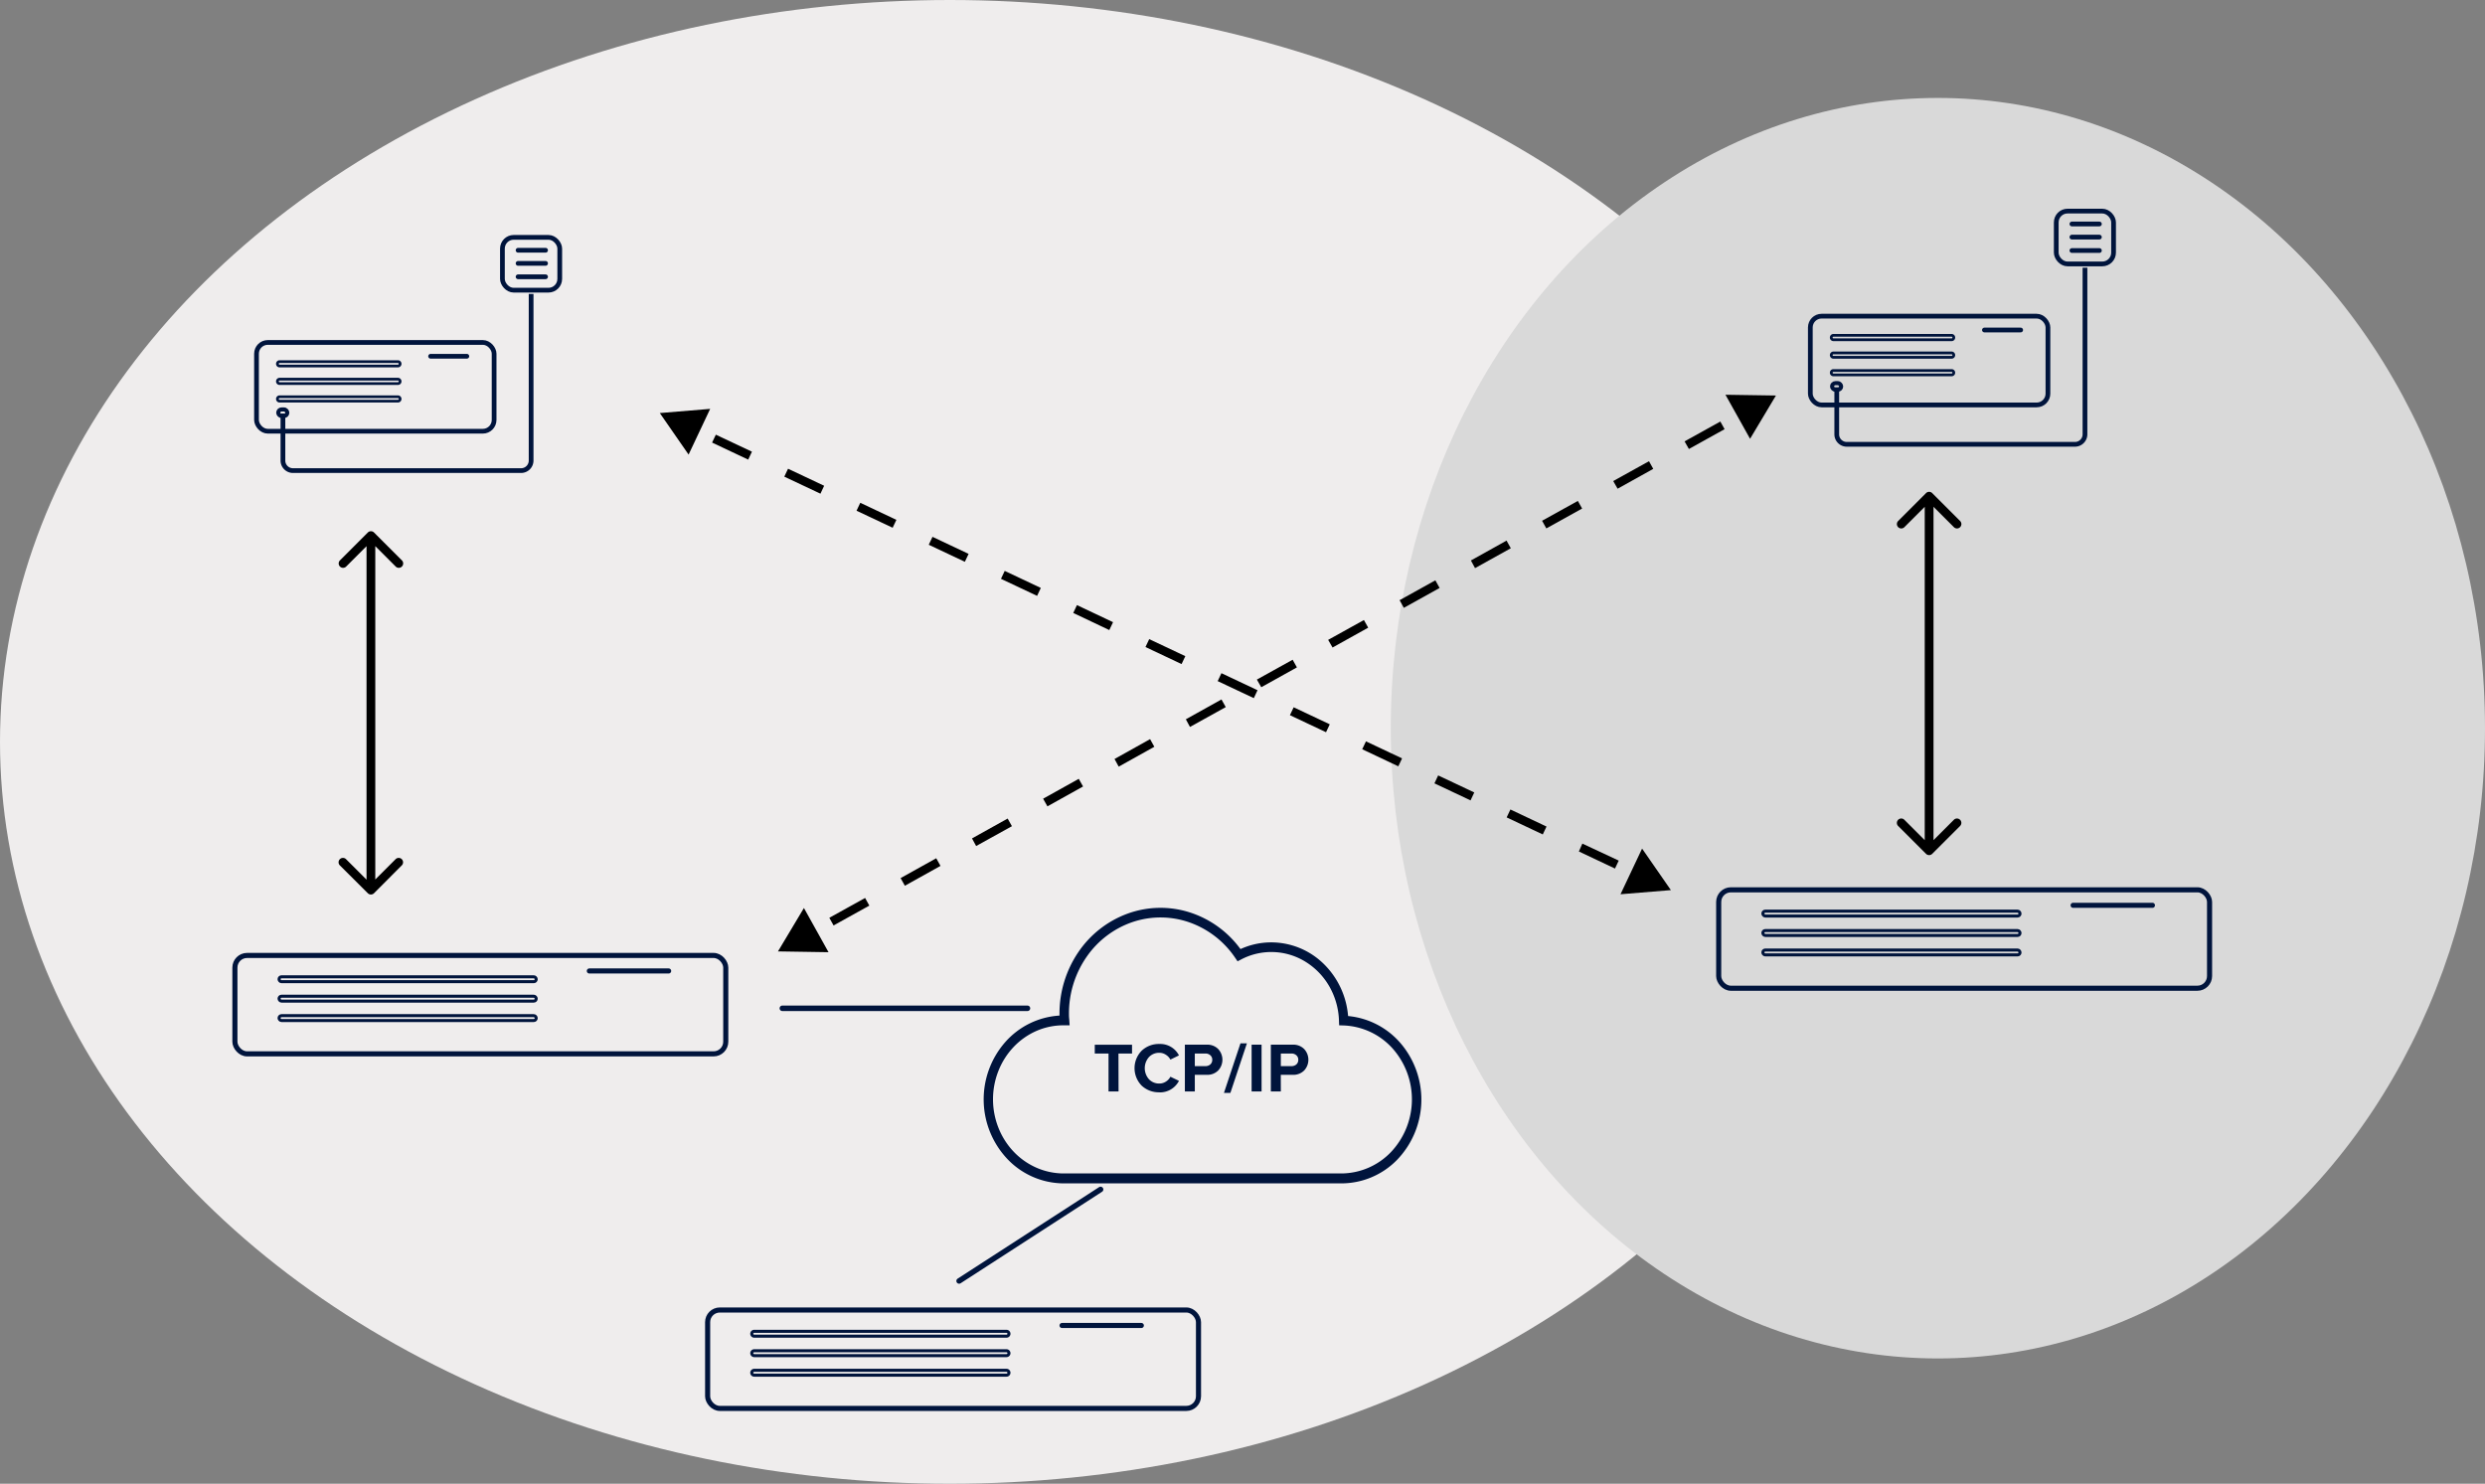 <svg id="Слой_1" data-name="Слой 1" xmlns="http://www.w3.org/2000/svg" viewBox="0 0 903 539.18"><rect x="0" y="0" width="903" height="539.18" fill="#808080" stroke="none"/><defs><style>.cls-1{fill:#efeded;}.cls-2{fill:#d9d9d9;}.cls-11,.cls-3,.cls-4,.cls-5,.cls-6,.cls-7,.cls-8,.cls-9{fill:none;stroke:#00143c;}.cls-3,.cls-5{stroke-width:1.85px;}.cls-4{stroke-width:1.11px;}.cls-11,.cls-5,.cls-9{stroke-linecap:round;}.cls-6,.cls-9{stroke-width:1.72px;}.cls-8{stroke-width:1.49px;}.cls-10{fill:#00143c;}.cls-11{stroke-width:2px;}</style></defs><ellipse class="cls-1" cx="345.14" cy="269.59" rx="345.14" ry="269.59"/><ellipse class="cls-2" cx="704.19" cy="264.62" rx="198.81" ry="229.03"/><rect class="cls-3" x="85.36" y="347.2" width="178.37" height="35.76" rx="4.42"/><rect class="cls-4" x="101.41" y="354.96" width="93.44" height="1.77" rx="0.88"/><rect class="cls-4" x="101.41" y="362.02" width="93.44" height="1.77" rx="0.88"/><rect class="cls-4" x="101.41" y="369.08" width="93.44" height="1.77" rx="0.88"/><line class="cls-5" x1="214.15" y1="352.84" x2="242.97" y2="352.84"/><rect class="cls-3" x="257.14" y="476.04" width="178.37" height="35.76" rx="4.42"/><path class="cls-4" d="M320.07,565.83h91.67a.88.88,0,0,1,.89.88h0a.88.88,0,0,1-.89.88H320.07a.88.88,0,0,1-.89-.88h0A.88.88,0,0,1,320.07,565.83Z" transform="translate(-46 -82.04)"/><path class="cls-4" d="M320.07,572.89h91.67a.89.89,0,0,1,.89.89h0a.89.89,0,0,1-.89.88H320.07a.89.89,0,0,1-.89-.88h0A.89.89,0,0,1,320.07,572.89Z" transform="translate(-46 -82.04)"/><path class="cls-4" d="M320.07,580h91.67a.88.88,0,0,1,.89.88h0a.88.88,0,0,1-.89.88H320.07a.88.88,0,0,1-.89-.88h0A.88.88,0,0,1,320.07,580Z" transform="translate(-46 -82.04)"/><line class="cls-5" x1="385.93" y1="481.67" x2="414.74" y2="481.67"/><rect class="cls-6" x="657.84" y="114.89" width="86.34" height="32.26" rx="4.1"/><path class="cls-7" d="M712.24,203.9h42.94a.79.79,0,0,1,.79.8h0a.79.79,0,0,1-.79.8H712.24a.8.8,0,0,1-.8-.8h0A.8.8,0,0,1,712.24,203.9Z" transform="translate(-46 -82.04)"/><path class="cls-7" d="M712.24,210.29h42.94a.79.79,0,0,1,.79.8h0a.79.79,0,0,1-.79.79H712.24a.79.79,0,0,1-.8-.79h0A.8.8,0,0,1,712.24,210.29Z" transform="translate(-46 -82.04)"/><path class="cls-7" d="M712.24,216.68h42.94a.79.79,0,0,1,.79.79h0a.79.79,0,0,1-.79.8H712.24a.8.8,0,0,1-.8-.8h0A.79.79,0,0,1,712.24,216.68Z" transform="translate(-46 -82.04)"/><rect class="cls-8" x="665.74" y="139.24" width="3.29" height="2.37" rx="1.19"/><line class="cls-9" x1="721.1" y1="119.92" x2="734.27" y2="119.92"/><rect class="cls-6" x="747.2" y="76.71" width="20.83" height="19.2" rx="4.1"/><line class="cls-9" x1="752.89" y1="86.16" x2="762.88" y2="86.16"/><line class="cls-9" x1="752.89" y1="81.39" x2="762.88" y2="81.39"/><line class="cls-9" x1="752.89" y1="91.04" x2="762.88" y2="91.04"/><path class="cls-6" d="M713.44,222.79v17.07a3.64,3.64,0,0,0,3.64,3.64H800a3.64,3.64,0,0,0,3.64-3.64V179.32" transform="translate(-46 -82.04)"/><path class="cls-10" d="M452.46,478.67h-3.64V464.88h-5v-3.19h13.54v3.19h-4.93Zm14.85.3a9.07,9.07,0,0,1-6.47-2.44,9.07,9.07,0,0,1,0-12.65,9.05,9.05,0,0,1,6.47-2.47,7.65,7.65,0,0,1,7.1,4.15l-3.11,1.53a4.55,4.55,0,0,0-1.65-1.76,4.16,4.16,0,0,0-2.34-.71,5,5,0,0,0-3.82,1.58,6.07,6.07,0,0,0,0,8,5,5,0,0,0,3.82,1.58,4.22,4.22,0,0,0,2.34-.69,4.47,4.47,0,0,0,1.65-1.78l3.11,1.5A7.74,7.74,0,0,1,467.31,479Zm12.86-.3h-3.61v-17h7.94a5.49,5.49,0,0,1,4.17,1.58,5.72,5.72,0,0,1,0,7.79,5.55,5.55,0,0,1-4.17,1.58h-4.33Zm3.84-9.21a2.64,2.64,0,0,0,1.79-.61,2.18,2.18,0,0,0,.71-1.68,2.09,2.09,0,0,0-.71-1.66,2.56,2.56,0,0,0-1.79-.63h-3.84v4.58Zm9.09,9.72h-2.34l6-18h2.34Zm11.33-.51h-3.62v-17h3.62Zm7,0H507.8v-17h7.94a5.49,5.49,0,0,1,4.17,1.58,5.72,5.72,0,0,1,0,7.79,5.55,5.55,0,0,1-4.17,1.58h-4.33Zm3.84-9.21a2.64,2.64,0,0,0,1.79-.61,2.18,2.18,0,0,0,.71-1.68,2.09,2.09,0,0,0-.71-1.66,2.56,2.56,0,0,0-1.79-.63h-3.84v4.58Z" transform="translate(-46 -82.04)"/><path class="cls-10" d="M533.41,512.07H432.55a28.41,28.41,0,0,1-20.3-8.66,31.56,31.56,0,0,1-1.06-42.57A28.59,28.59,0,0,1,431,451.09c0-.24,0-.48,0-.72A39.79,39.79,0,0,1,437.87,428a36.93,36.93,0,0,1,18-14,35,35,0,0,1,22.43-.42,36.69,36.69,0,0,1,18.47,13.35,26.77,26.77,0,0,1,11.15-2.44,27.27,27.27,0,0,1,18.95,7.68,29.87,29.87,0,0,1,9,19.09,28.64,28.64,0,0,1,19.37,10.23,31.56,31.56,0,0,1-1.71,42.17A28.35,28.35,0,0,1,533.41,512.07ZM432.55,454.63a24.61,24.61,0,0,0-9.84,2,25.62,25.62,0,0,0-8.34,5.83,27.09,27.09,0,0,0-5.57,8.75,28.1,28.1,0,0,0,0,20.62,27,27,0,0,0,5.57,8.75,25.62,25.62,0,0,0,8.34,5.83,24.79,24.79,0,0,0,9.84,2.05H533.41a25.13,25.13,0,0,0,18-7.73A27.88,27.88,0,0,0,552,463a25.2,25.2,0,0,0-17.78-8.32l-1.6-.05-.06-1.67a26.71,26.71,0,0,0-3.39-12.26,25.37,25.37,0,0,0-8.59-9.05A23.6,23.6,0,0,0,497,430.7l-1.3.67-.84-1.24a33.5,33.5,0,0,0-16.6-12.89,31.82,31.82,0,0,0-20.67-.15,33.4,33.4,0,0,0-16.75,12.68,36,36,0,0,0-6.4,20.6c0,.64,0,1.28.09,1.92l.15,2.34Z" transform="translate(-46 -82.04)"/><rect class="cls-6" x="93.21" y="124.44" width="86.34" height="32.26" rx="4.1"/><path class="cls-7" d="M147.6,213.45h43a.79.79,0,0,1,.79.79h0a.79.79,0,0,1-.79.8h-43a.79.79,0,0,1-.79-.8h0A.79.79,0,0,1,147.6,213.45Z" transform="translate(-46 -82.04)"/><path class="cls-7" d="M147.6,219.83h43a.79.79,0,0,1,.79.8h0a.79.79,0,0,1-.79.8h-43a.79.79,0,0,1-.79-.8h0A.79.79,0,0,1,147.6,219.83Z" transform="translate(-46 -82.04)"/><path class="cls-7" d="M147.6,226.22h43a.79.79,0,0,1,.79.8h0a.79.79,0,0,1-.79.79h-43a.79.79,0,0,1-.79-.79h0A.79.79,0,0,1,147.6,226.22Z" transform="translate(-46 -82.04)"/><rect class="cls-8" x="101.11" y="148.79" width="3.29" height="2.37" rx="1.19"/><line class="cls-9" x1="156.47" y1="129.46" x2="169.64" y2="129.46"/><path class="cls-6" d="M148.81,232.33V249.4a3.65,3.65,0,0,0,3.64,3.65h82.89A3.65,3.65,0,0,0,239,249.4V188.86" transform="translate(-46 -82.04)"/><rect class="cls-6" x="182.57" y="86.25" width="20.83" height="19.2" rx="4.1"/><line class="cls-9" x1="188.26" y1="95.71" x2="198.25" y2="95.71"/><line class="cls-9" x1="188.26" y1="90.94" x2="198.25" y2="90.94"/><line class="cls-9" x1="188.26" y1="100.58" x2="198.25" y2="100.58"/><rect class="cls-3" x="624.54" y="323.35" width="178.37" height="35.76" rx="4.42"/><rect class="cls-4" x="640.59" y="331.1" width="93.44" height="1.77" rx="0.88"/><rect class="cls-4" x="640.59" y="338.16" width="93.44" height="1.77" rx="0.88"/><rect class="cls-4" x="640.59" y="345.23" width="93.44" height="1.77" rx="0.88"/><line class="cls-5" x1="753.33" y1="328.98" x2="782.15" y2="328.98"/><line class="cls-11" x1="373.36" y1="366.41" x2="284.29" y2="366.41"/><line class="cls-11" x1="399.93" y1="432.23" x2="348.52" y2="465.49"/><path d="M181.91,275.55a1.59,1.59,0,0,0-2.25,0l-10.12,10.12a1.59,1.59,0,0,0,2.25,2.25l9-9,9,9a1.59,1.59,0,0,0,2.25-2.25Zm-2.25,131.08a1.59,1.59,0,0,0,2.25,0L192,396.51a1.59,1.59,0,0,0-2.25-2.25l-9,9-9-9a1.59,1.59,0,0,0-2.25,2.25Zm-.47-130V405.5h3.18V276.67Z" transform="translate(-46 -82.04)"/><path d="M748.13,261.23a1.59,1.59,0,0,0-2.25,0l-10.12,10.13a1.59,1.59,0,0,0,2.25,2.25l9-9,9,9a1.59,1.59,0,0,0,2.25-2.25Zm-2.25,131.08a1.58,1.58,0,0,0,2.25,0l10.12-10.12a1.59,1.59,0,0,0-2.25-2.25l-9,9-9-9a1.59,1.59,0,0,0-2.25,2.25Zm-.47-129.95V391.19h3.19V262.36Z" transform="translate(-46 -82.04)"/><path d="M328.7,427.77l18.37.29L338.13,412Zm362.64-202L673,225.49l8.94,16ZM348.9,418.34l13-7.21-1.54-2.78-13,7.21Zm25.91-14.43,12.95-7.21-1.55-2.78-12.95,7.21Zm25.9-14.43,13-7.21-1.55-2.78-12.95,7.22Zm25.9-14.42,12.95-7.22L438,365.06l-12.95,7.22Zm25.9-14.43,12.95-7.22-1.54-2.78L451,357.85Zm25.9-14.43,13-7.21-1.55-2.78-12.95,7.21Zm25.91-14.43,12.95-7.21-1.55-2.78-13,7.21Zm25.9-14.43,12.95-7.21-1.55-2.78-13,7.21Zm25.9-14.42,13-7.22-1.54-2.78-13,7.22ZM582,288.49l13-7.22-1.55-2.78-12.95,7.22Zm25.91-14.43,13-7.22-1.55-2.77-13,7.21Zm25.9-14.43,12.95-7.21-1.55-2.78-13,7.21Zm25.9-14.43L672.68,238l-1.54-2.78-13,7.21Z" transform="translate(-46 -82.04)"/><path d="M285.76,232.14l10.46,15.09,7.84-16.61ZM653.17,405.5,642.7,390.41,634.86,407ZM304.76,242.87l13.12,6.19,1.36-2.88L306.12,240ZM331,255.25l13.13,6.19,1.35-2.88-13.12-6.19Zm26.25,12.38,13.12,6.19,1.36-2.87-13.12-6.2ZM383.49,280l13.12,6.19,1.36-2.88-13.12-6.19Zm26.24,12.38,13.13,6.19,1.35-2.88-13.12-6.19ZM436,304.78,449.1,311l1.36-2.87-13.12-6.2Zm26.24,12.38,13.12,6.2,1.36-2.88-13.12-6.19Zm26.24,12.39,13.13,6.19,1.35-2.88-13.12-6.19Zm26.25,12.38,13.12,6.19,1.36-2.87-13.12-6.19ZM541,354.31l13.12,6.2,1.36-2.88-13.12-6.19Zm26.24,12.39,13.13,6.19,1.35-2.88-13.12-6.19Zm26.25,12.38,13.12,6.19,1.36-2.87-13.12-6.2Zm26.24,12.38,13.12,6.2,1.36-2.88L621,388.59Z" transform="translate(-46 -82.04)"/></svg>
